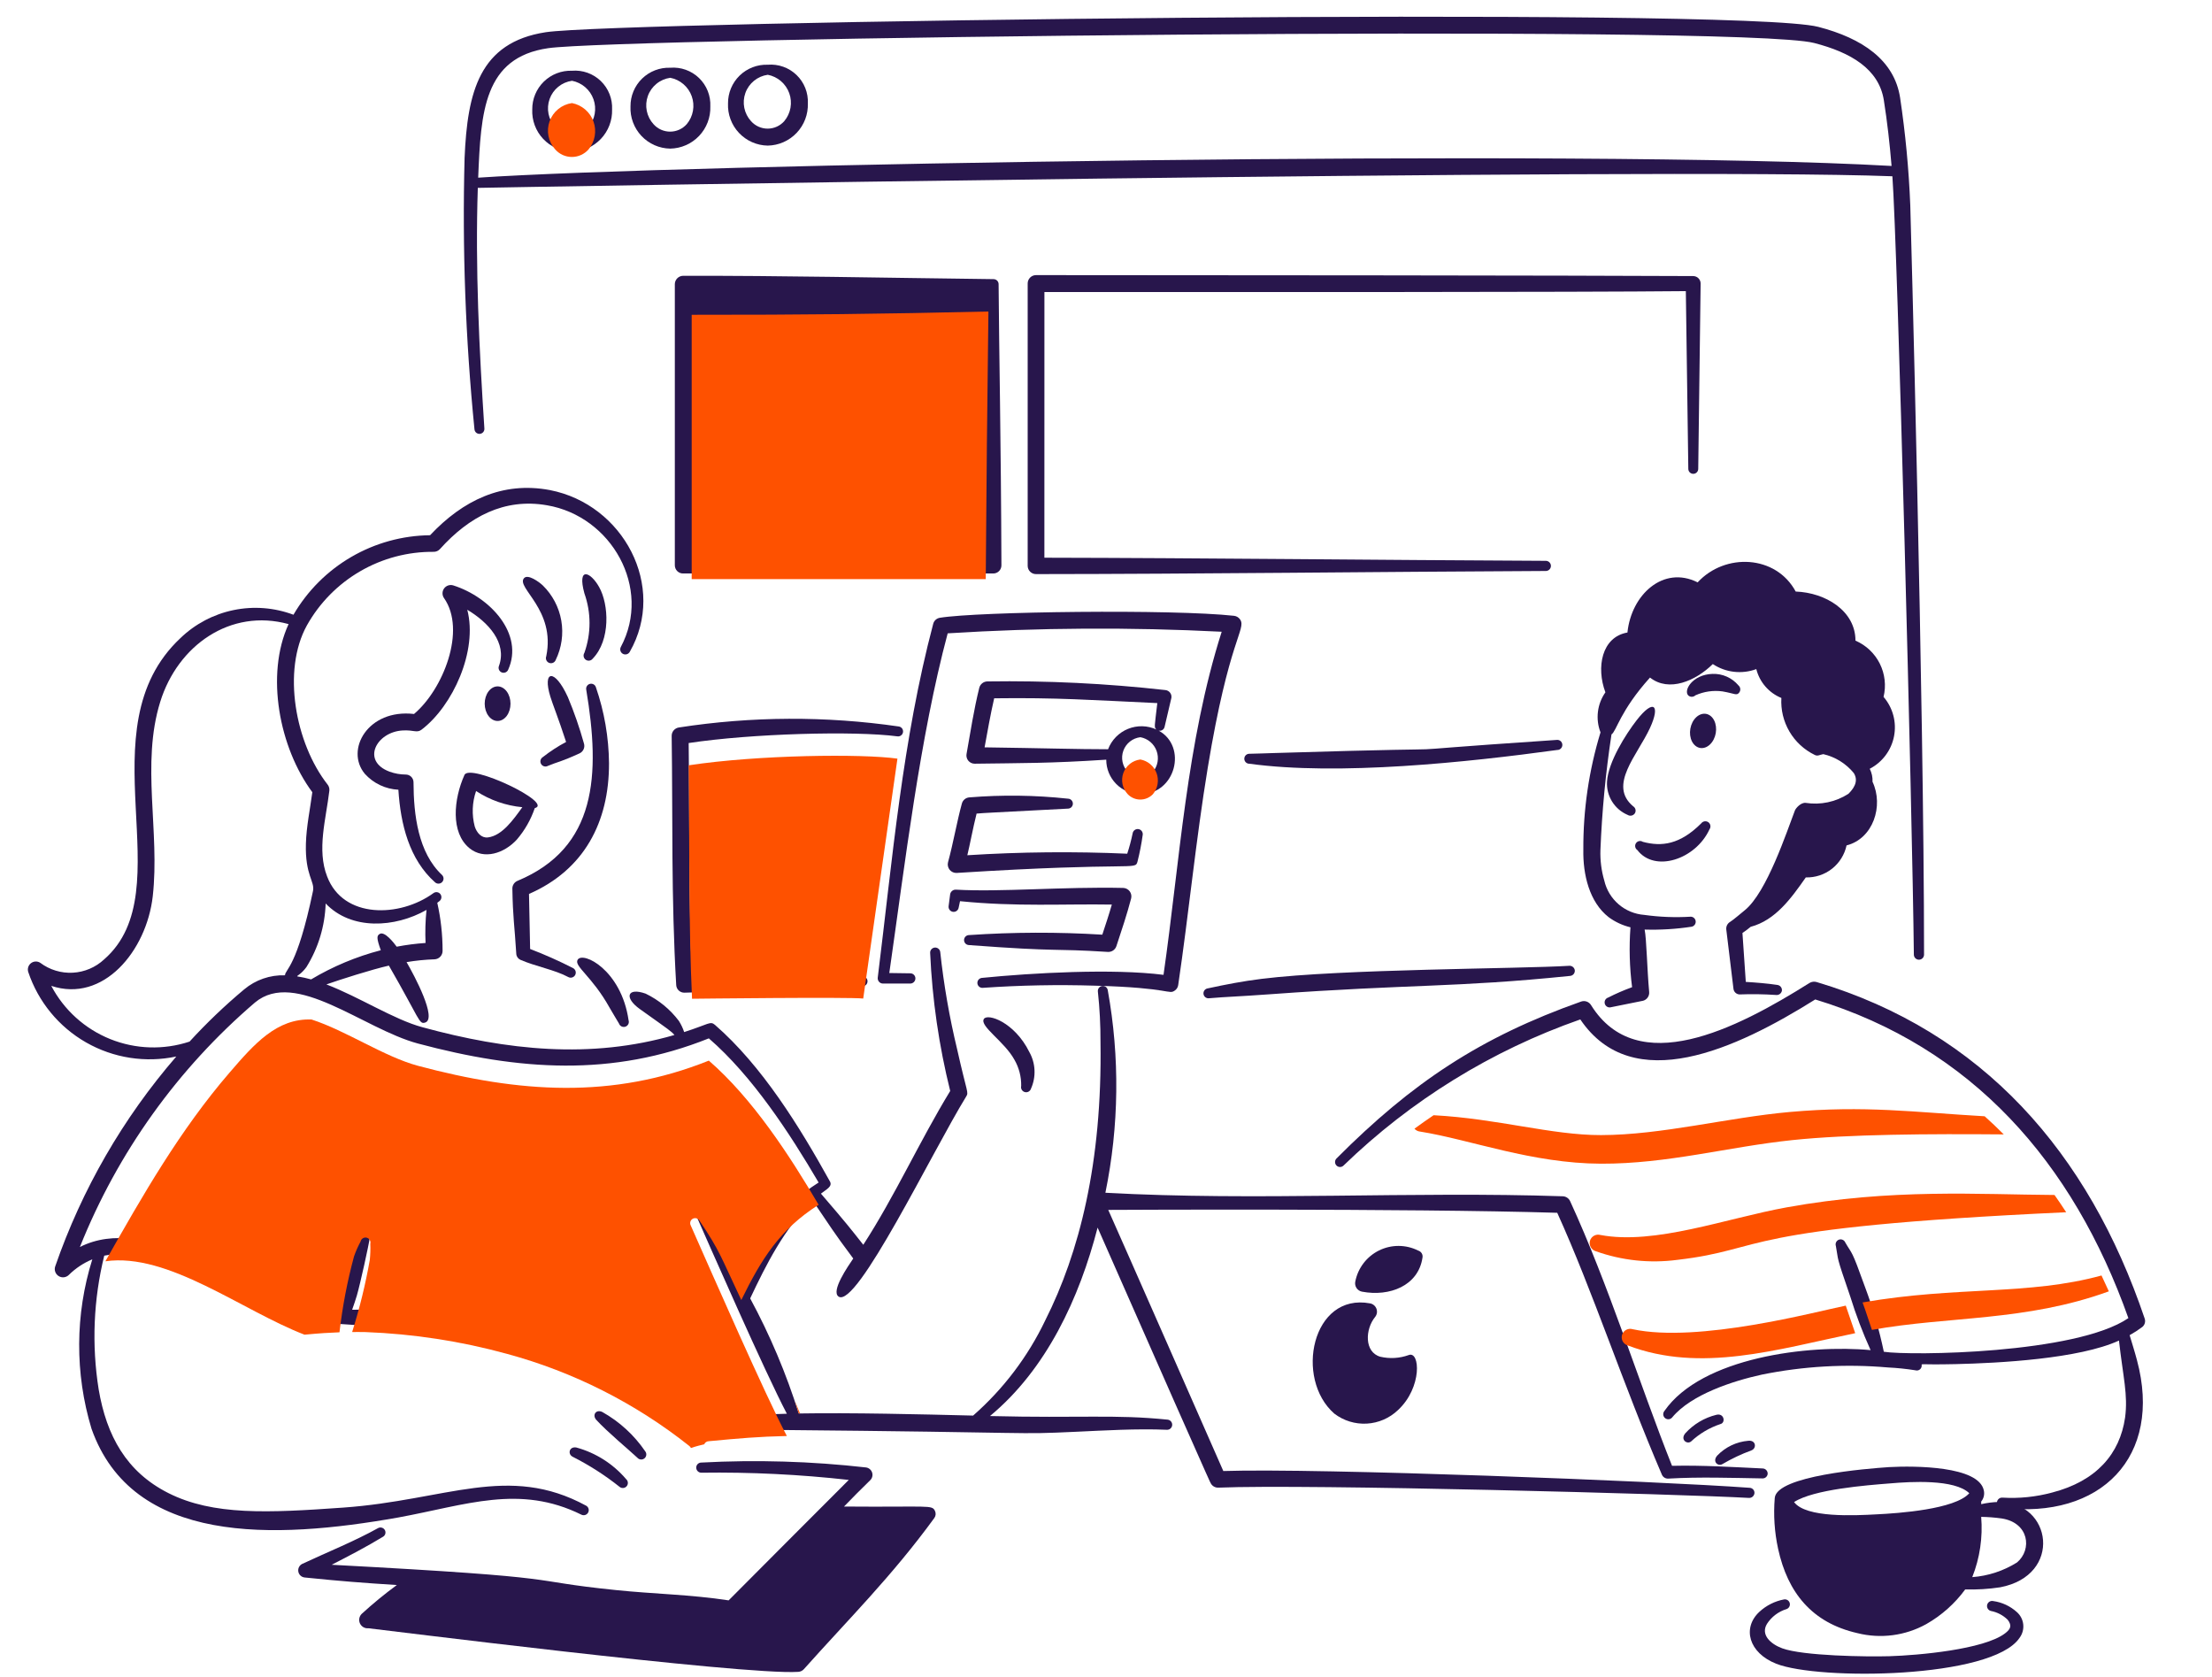 <svg width="397" height="301" viewBox="0 0 397 301" fill="none" xmlns="http://www.w3.org/2000/svg">
<path d="M187.441 100.077C216.641 100.133 247.127 100.495 277.441 100.637C277.682 100.637 277.913 100.733 278.084 100.904C278.255 101.075 278.351 101.306 278.351 101.547C278.351 101.789 278.255 102.02 278.084 102.191C277.913 102.362 277.682 102.457 277.441 102.457C247.071 102.601 214.971 102.997 185.937 103.019C185.544 103.021 185.166 102.866 184.887 102.591C184.607 102.315 184.447 101.94 184.443 101.547V50.885C184.44 50.687 184.477 50.491 184.55 50.307C184.624 50.123 184.734 49.956 184.873 49.815C185.012 49.673 185.177 49.561 185.36 49.484C185.542 49.408 185.738 49.368 185.937 49.367C211.025 49.367 285.069 49.429 303.887 49.539C304.063 49.54 304.237 49.575 304.399 49.643C304.562 49.711 304.709 49.81 304.833 49.936C304.957 50.061 305.055 50.209 305.121 50.372C305.188 50.535 305.222 50.709 305.221 50.885L304.791 84.135C304.791 84.371 304.697 84.598 304.53 84.765C304.363 84.932 304.137 85.025 303.901 85.025C303.664 85.025 303.438 84.932 303.271 84.765C303.104 84.598 303.011 84.371 303.011 84.135L302.567 52.243C283.015 52.443 221.123 52.413 187.447 52.403L187.441 100.077Z" fill="#28164C"/>
<path d="M102.655 12.693C101.725 12.661 100.799 12.816 99.932 13.152C99.064 13.486 98.273 13.994 97.607 14.643C96.941 15.292 96.413 16.069 96.056 16.927C95.698 17.785 95.518 18.707 95.527 19.637C95.484 20.606 95.635 21.573 95.972 22.482C96.31 23.391 96.826 24.223 97.491 24.928C98.155 25.634 98.955 26.199 99.842 26.59C100.729 26.981 101.685 27.191 102.655 27.205C103.627 27.188 104.585 26.978 105.475 26.587C106.365 26.196 107.168 25.632 107.838 24.928C108.508 24.223 109.031 23.393 109.377 22.485C109.724 21.577 109.886 20.609 109.855 19.637C109.899 18.692 109.74 17.748 109.39 16.868C109.041 15.988 108.507 15.194 107.826 14.536C107.144 13.879 106.331 13.375 105.439 13.057C104.547 12.739 103.598 12.615 102.655 12.693ZM102.655 14.493C103.531 14.662 104.348 15.056 105.026 15.638C105.703 16.219 106.217 16.967 106.516 17.808C106.816 18.648 106.891 19.553 106.734 20.431C106.577 21.31 106.193 22.133 105.621 22.817C105.248 23.238 104.791 23.576 104.278 23.807C103.766 24.039 103.211 24.159 102.648 24.161C102.086 24.162 101.53 24.045 101.016 23.816C100.503 23.587 100.044 23.252 99.669 22.833C99.052 22.162 98.63 21.335 98.449 20.441C98.268 19.547 98.335 18.621 98.642 17.763C98.95 16.904 99.486 16.146 100.193 15.571C100.9 14.995 101.752 14.624 102.655 14.497V14.493Z" fill="#28164C"/>
<path d="M120.287 12.155C119.357 12.123 118.431 12.278 117.564 12.613C116.696 12.948 115.906 13.455 115.239 14.104C114.573 14.752 114.045 15.529 113.688 16.387C113.33 17.246 113.15 18.168 113.159 19.098C113.115 20.066 113.267 21.034 113.604 21.943C113.941 22.852 114.457 23.684 115.122 24.39C115.787 25.096 116.586 25.661 117.473 26.052C118.361 26.443 119.317 26.653 120.287 26.668C121.259 26.65 122.217 26.44 123.107 26.049C123.997 25.658 124.801 25.093 125.471 24.389C126.141 23.685 126.664 22.854 127.01 21.946C127.356 21.037 127.518 20.069 127.487 19.098C127.53 18.152 127.372 17.208 127.022 16.329C126.672 15.449 126.138 14.655 125.457 13.998C124.776 13.341 123.962 12.837 123.07 12.519C122.179 12.201 121.23 12.077 120.287 12.155ZM120.287 13.956C121.163 14.124 121.981 14.518 122.659 15.099C123.336 15.68 123.85 16.428 124.15 17.269C124.45 18.11 124.525 19.015 124.367 19.894C124.21 20.772 123.826 21.595 123.253 22.279C122.88 22.7 122.423 23.038 121.91 23.269C121.398 23.501 120.842 23.621 120.28 23.623C119.718 23.624 119.162 23.507 118.648 23.278C118.135 23.049 117.676 22.714 117.301 22.296C116.683 21.624 116.261 20.797 116.081 19.903C115.9 19.01 115.966 18.083 116.274 17.225C116.581 16.366 117.118 15.608 117.825 15.033C118.532 14.457 119.384 14.086 120.287 13.96V13.956Z" fill="#28164C"/>
<path d="M137.79 11.615C136.861 11.582 135.935 11.738 135.067 12.073C134.2 12.408 133.409 12.915 132.743 13.563C132.077 14.212 131.549 14.989 131.192 15.847C130.834 16.706 130.654 17.628 130.662 18.557C130.619 19.526 130.771 20.493 131.109 21.402C131.446 22.311 131.962 23.143 132.627 23.848C133.292 24.554 134.091 25.119 134.978 25.511C135.865 25.902 136.821 26.112 137.79 26.127C138.762 26.11 139.721 25.9 140.611 25.509C141.501 25.117 142.304 24.553 142.974 23.849C143.644 23.145 144.168 22.314 144.514 21.406C144.86 20.497 145.022 19.529 144.99 18.557C145.034 17.612 144.876 16.668 144.526 15.788C144.176 14.909 143.643 14.114 142.961 13.457C142.28 12.8 141.466 12.296 140.575 11.978C139.683 11.661 138.734 11.537 137.79 11.615ZM137.79 13.415C138.667 13.584 139.485 13.978 140.162 14.559C140.84 15.14 141.354 15.888 141.654 16.729C141.954 17.57 142.028 18.475 141.871 19.354C141.714 20.232 141.329 21.055 140.756 21.739C140.384 22.16 139.926 22.498 139.414 22.729C138.902 22.961 138.346 23.081 137.784 23.083C137.222 23.084 136.666 22.967 136.152 22.738C135.639 22.509 135.179 22.174 134.804 21.755C134.187 21.084 133.765 20.257 133.584 19.363C133.403 18.47 133.47 17.543 133.778 16.685C134.085 15.826 134.622 15.068 135.329 14.493C136.036 13.917 136.887 13.546 137.79 13.419V13.415Z" fill="#28164C"/>
<path d="M86.991 126.27C86.991 127.093 87.235 127.882 87.669 128.464C88.104 129.046 88.693 129.374 89.307 129.374C89.921 129.374 90.51 129.046 90.945 128.464C91.379 127.882 91.623 127.093 91.623 126.27C91.623 125.446 91.379 124.657 90.945 124.075C90.51 123.493 89.921 123.166 89.307 123.166C88.693 123.166 88.104 123.493 87.669 124.075C87.235 124.657 86.991 125.446 86.991 126.27Z" fill="#28164C"/>
<path d="M305.12 134.213C305.42 134.265 305.73 134.238 306.034 134.133C306.338 134.028 306.629 133.847 306.89 133.6C307.152 133.353 307.379 133.046 307.558 132.695C307.738 132.344 307.867 131.957 307.937 131.555C308.007 131.154 308.018 130.746 307.968 130.355C307.919 129.964 307.81 129.597 307.648 129.276C307.486 128.955 307.274 128.686 307.024 128.484C306.774 128.281 306.491 128.15 306.192 128.098C305.892 128.045 305.582 128.073 305.278 128.178C304.974 128.283 304.683 128.464 304.422 128.711C304.16 128.958 303.933 129.265 303.753 129.616C303.574 129.967 303.445 130.354 303.375 130.756C303.304 131.157 303.294 131.565 303.343 131.956C303.393 132.347 303.502 132.714 303.664 133.035C303.826 133.356 304.038 133.625 304.288 133.827C304.538 134.029 304.821 134.16 305.12 134.213Z" fill="#28164C"/>
<path d="M293.761 129.211C291.761 131.781 288.631 136.759 288.423 140.249C288.348 141.507 288.663 142.758 289.327 143.829C289.991 144.9 290.971 145.739 292.131 146.231C292.341 146.359 292.591 146.4 292.831 146.347C293.07 146.293 293.279 146.149 293.415 145.945C293.478 145.843 293.521 145.73 293.54 145.612C293.559 145.494 293.555 145.373 293.527 145.256C293.5 145.139 293.45 145.029 293.38 144.932C293.31 144.835 293.221 144.752 293.119 144.689C288.573 140.903 293.875 135.531 296.135 130.625C298.029 126.509 296.791 125.325 293.761 129.211Z" fill="#28164C"/>
<path d="M293.861 152.533C296.983 156.631 304.331 154.223 306.811 148.817C306.951 148.622 307.008 148.378 306.971 148.14C306.934 147.902 306.804 147.689 306.611 147.545C306.413 147.404 306.168 147.346 305.928 147.383C305.688 147.421 305.472 147.551 305.327 147.745C301.527 151.545 298.249 151.969 294.847 151.061C294.651 150.931 294.412 150.883 294.182 150.928C293.951 150.974 293.748 151.109 293.618 151.304C293.487 151.5 293.439 151.739 293.485 151.969C293.53 152.2 293.665 152.403 293.861 152.533Z" fill="#28164C"/>
<path d="M338.053 125.053C338.54 123.046 338.3 120.932 337.378 119.084C336.455 117.237 334.908 115.775 333.011 114.959C333.011 109.605 327.633 106.343 322.285 106.149C318.745 99.571 309.615 99.161 304.685 104.501C298.523 101.407 292.781 106.711 292.085 113.501C287.449 114.301 286.453 119.771 288.131 124.233C287.404 125.266 286.944 126.463 286.791 127.716C286.637 128.97 286.795 130.242 287.251 131.419C285.168 138.24 284.13 145.336 284.171 152.467C284.083 156.899 285.233 161.867 288.719 164.583C289.889 165.442 291.218 166.059 292.629 166.399C292.364 169.981 292.462 173.581 292.921 177.143C291.451 177.677 290.015 178.3 288.621 179.007C288.507 179.043 288.402 179.101 288.311 179.177C288.22 179.254 288.145 179.347 288.09 179.452C288.035 179.558 288.002 179.673 287.991 179.791C287.981 179.91 287.994 180.029 288.03 180.142C288.065 180.256 288.123 180.361 288.199 180.452C288.276 180.543 288.369 180.618 288.475 180.673C288.58 180.728 288.695 180.761 288.814 180.772C288.932 180.782 289.051 180.769 289.165 180.733C290.351 180.495 294.165 179.733 294.899 179.577C295.235 179.484 295.528 179.275 295.726 178.988C295.925 178.701 296.016 178.353 295.985 178.005C295.605 173.827 295.519 168.493 295.171 166.805C297.99 166.888 300.81 166.717 303.599 166.293C303.819 166.252 304.016 166.13 304.152 165.951C304.288 165.773 304.354 165.55 304.335 165.327C304.317 165.103 304.216 164.894 304.053 164.74C303.89 164.586 303.675 164.498 303.451 164.493C300.662 164.665 297.864 164.558 295.097 164.171C293.4 164.044 291.789 163.377 290.499 162.268C289.21 161.158 288.309 159.666 287.929 158.007C287.41 156.236 287.177 154.394 287.237 152.549C287.513 145.596 288.176 138.663 289.223 131.783C290.105 131.243 290.739 127.571 296.135 121.583C299.535 124.271 304.335 122.183 307.405 119.161C308.544 119.915 309.845 120.39 311.202 120.547C312.559 120.704 313.933 120.539 315.215 120.065C315.506 121.221 316.065 122.292 316.846 123.192C317.627 124.092 318.609 124.795 319.713 125.245C319.588 127.349 320.09 129.443 321.155 131.261C322.219 133.08 323.799 134.542 325.695 135.463C326.233 135.741 326.561 135.441 327.239 135.325C329.39 135.821 331.317 137.017 332.715 138.725C333.715 140.325 332.461 141.725 331.739 142.449C329.465 143.911 326.733 144.488 324.063 144.069C323.213 143.983 322.307 145.005 322.137 145.447C320.705 149.151 317.101 160.181 313.117 163.359C312.717 163.675 311.021 165.131 310.517 165.423C310.283 165.559 310.093 165.758 309.97 165.999C309.847 166.24 309.797 166.511 309.825 166.779L311.111 177.397C311.134 177.674 311.257 177.933 311.456 178.126C311.656 178.319 311.919 178.432 312.197 178.445C314.389 178.361 316.584 178.394 318.773 178.543C319.012 178.569 319.253 178.503 319.445 178.358C319.638 178.213 319.768 178.001 319.811 177.763C319.835 177.523 319.765 177.283 319.616 177.092C319.467 176.902 319.25 176.777 319.011 176.743C317.241 176.471 315.093 176.301 313.327 176.195L312.727 167.415C313.239 167.075 313.732 166.706 314.203 166.309C318.655 165.131 321.481 161.181 324.097 157.445C325.795 157.493 327.456 156.945 328.793 155.896C330.129 154.846 331.056 153.362 331.413 151.701C336.179 150.501 338.113 144.611 336.071 140.285C336.112 139.478 335.939 138.673 335.571 137.953C336.692 137.371 337.668 136.542 338.424 135.529C339.18 134.516 339.696 133.345 339.935 132.104C340.174 130.863 340.129 129.584 339.803 128.363C339.477 127.142 338.878 126.01 338.053 125.053Z" fill="#28164C"/>
<path d="M101.601 133.138C100.201 128.832 99.185 126.368 98.779 125.026C97.305 120.252 99.549 119.892 101.913 125.08C103.048 127.793 104.014 130.575 104.805 133.408C104.911 133.745 104.892 134.109 104.751 134.433C104.61 134.757 104.358 135.02 104.039 135.174C100.551 136.774 100.111 136.686 98.335 137.432C98.127 137.546 97.883 137.574 97.654 137.511C97.425 137.447 97.231 137.297 97.111 137.092C96.992 136.887 96.957 136.643 97.014 136.413C97.072 136.183 97.217 135.984 97.419 135.86C98.73 134.83 100.129 133.919 101.601 133.138Z" fill="#28164C"/>
<path d="M95.145 170.29C97.783 171.296 100.365 172.447 102.877 173.736C103.087 173.855 103.241 174.053 103.305 174.285C103.369 174.518 103.337 174.767 103.218 174.977C103.099 175.186 102.901 175.34 102.668 175.404C102.435 175.468 102.187 175.437 101.977 175.318C99.623 174.04 96.055 173.396 93.391 172.228C93.181 172.132 93.002 171.98 92.873 171.789C92.744 171.599 92.67 171.376 92.659 171.146C92.343 165.972 92.045 164.722 91.957 159.45C91.954 159.153 92.04 158.862 92.204 158.615C92.368 158.367 92.603 158.175 92.877 158.062C107.133 152.126 107.771 139.036 105.215 123.754C105.172 123.527 105.217 123.293 105.342 123.1C105.467 122.906 105.661 122.768 105.885 122.714C106.109 122.66 106.345 122.694 106.544 122.81C106.743 122.925 106.89 123.113 106.955 123.334C108.463 127.711 109.256 132.304 109.303 136.934C109.341 147.544 104.811 156.114 94.943 160.41L95.145 170.29Z" fill="#28164C"/>
<path d="M109.431 180.867C109.753 181.443 110.887 183.307 111.093 183.667C111.132 183.78 111.193 183.884 111.273 183.974C111.353 184.063 111.449 184.136 111.557 184.188C111.664 184.24 111.781 184.27 111.901 184.277C112.02 184.284 112.14 184.267 112.253 184.227C112.366 184.188 112.47 184.127 112.559 184.047C112.648 183.968 112.721 183.871 112.773 183.763C112.825 183.656 112.855 183.539 112.862 183.419C112.869 183.3 112.852 183.18 112.813 183.067C111.513 174.067 104.613 170.643 103.673 172.221C102.977 173.383 106.249 175.141 109.431 180.867Z" fill="#28164C"/>
<path d="M74.309 128.119C79.519 123.735 83.749 113.103 79.689 107.319C79.511 107.065 79.417 106.762 79.421 106.452C79.424 106.141 79.524 105.84 79.707 105.589C79.889 105.339 80.146 105.152 80.441 105.054C80.735 104.957 81.053 104.954 81.349 105.045C88.025 107.165 94.073 113.793 91.205 120.177C91.113 120.396 90.938 120.57 90.719 120.659C90.499 120.749 90.253 120.748 90.034 120.656C89.815 120.565 89.642 120.39 89.552 120.17C89.462 119.951 89.463 119.704 89.555 119.485C91.045 115.361 87.629 111.659 83.865 109.417C85.787 116.805 81.249 126.689 75.665 130.929C74.809 131.579 74.285 130.965 72.303 131.073C67.555 131.313 64.775 136.563 69.925 138.473C70.856 138.811 71.837 138.984 72.827 138.987C73.191 138.987 73.541 139.13 73.801 139.385C74.06 139.64 74.209 139.987 74.215 140.351C74.233 146.249 75.059 153.007 79.327 157.001C79.497 157.166 79.596 157.39 79.603 157.627C79.611 157.863 79.525 158.094 79.366 158.268C79.207 158.443 78.985 158.549 78.749 158.563C78.513 158.578 78.281 158.5 78.101 158.345C73.449 154.237 71.887 147.881 71.501 141.711C70.358 141.655 69.237 141.374 68.203 140.884C67.169 140.393 66.242 139.703 65.475 138.853C61.897 134.563 66.033 127.161 74.309 128.119Z" fill="#28164C"/>
<path d="M98.036 117.774C97.95 117.999 97.956 118.249 98.055 118.47C98.153 118.691 98.335 118.863 98.56 118.95C98.786 119.036 99.036 119.029 99.257 118.931C99.477 118.833 99.65 118.651 99.736 118.426C100.803 116.235 101.154 113.765 100.738 111.364C100.322 108.964 99.16 106.755 97.418 105.052C96.708 104.384 94.74 102.968 94.052 103.746C92.552 105.44 99.772 109.408 98.036 117.774Z" fill="#28164C"/>
<path d="M104.883 106.467C106.111 109.922 106.111 113.693 104.883 117.147C104.756 117.345 104.71 117.584 104.754 117.815C104.799 118.046 104.931 118.25 105.123 118.386C105.315 118.522 105.552 118.578 105.785 118.543C106.017 118.509 106.227 118.385 106.371 118.199C109.613 114.859 109.279 108.459 107.537 105.357C105.991 102.589 103.553 101.591 104.883 106.467Z" fill="#28164C"/>
<path d="M95.977 145.015C95.27 147.093 94.17 149.016 92.739 150.679C90.471 153.131 86.873 154.329 84.261 152.207C80.833 149.407 81.413 143.393 83.361 139.059C84.331 136.911 99.473 144.103 95.977 145.015ZM85.443 141.945C84.736 143.996 84.653 146.21 85.205 148.307C85.561 149.427 86.405 150.415 87.577 150.269C90.117 149.953 92.129 147.091 93.747 144.847C90.784 144.569 87.934 143.573 85.443 141.945Z" fill="#28164C"/>
<path d="M304.291 124.768C305.809 124.086 307.487 123.843 309.135 124.065C311.389 124.451 311.671 124.892 312.151 124.266C312.295 124.074 312.36 123.834 312.332 123.596C312.305 123.358 312.187 123.139 312.003 122.985C311.436 122.312 310.722 121.776 309.917 121.419C309.112 121.062 308.236 120.893 307.355 120.925C303.729 121.033 302.031 123.981 303.055 124.839C303.236 124.976 303.46 125.044 303.686 125.031C303.913 125.018 304.127 124.925 304.291 124.768Z" fill="#28164C"/>
<path d="M303.499 258.667C305.016 257.254 306.821 256.185 308.789 255.533C309.745 255.291 309.447 253.523 308.047 253.877C305.894 254.404 303.949 255.563 302.461 257.205C301.519 258.357 302.803 259.233 303.499 258.667Z" fill="#28164C"/>
<path d="M383.531 244.067C383.131 242.533 382.649 241.049 382.217 239.585C383.001 239.153 383.754 238.667 384.471 238.131C384.696 237.954 384.86 237.711 384.939 237.436C385.019 237.161 385.01 236.867 384.915 236.597C374.847 206.813 355.815 185.113 326.041 176.221C325.827 176.158 325.602 176.14 325.38 176.169C325.159 176.198 324.946 176.273 324.755 176.389C311.497 184.737 293.847 193.661 285.555 180.363C285.377 180.069 285.103 179.844 284.779 179.727C284.455 179.611 284.1 179.608 283.775 179.721C265.675 186.121 253.413 194.289 239.879 207.873C239.709 208.039 239.611 208.265 239.608 208.502C239.604 208.739 239.695 208.968 239.86 209.138C240.025 209.309 240.251 209.406 240.489 209.41C240.726 209.413 240.955 209.323 241.125 209.157C253.224 197.437 267.726 188.488 283.627 182.929C293.041 196.847 311.597 188.243 325.793 179.345C353.881 187.907 372.057 208.529 381.993 236.529C372.605 242.949 342.835 243.299 338.101 242.563C337.275 238.62 336.15 234.745 334.735 230.973C332.225 223.973 332.499 225.243 331.177 222.949C331.087 222.734 330.917 222.562 330.702 222.47C330.488 222.378 330.246 222.373 330.028 222.456C329.81 222.539 329.632 222.703 329.533 222.914C329.433 223.125 329.42 223.367 329.495 223.587C330.035 226.479 329.407 224.889 332.065 232.623C333.083 235.914 334.308 239.137 335.731 242.273C324.667 241.219 305.399 243.551 298.699 253.217C298.626 253.312 298.573 253.419 298.542 253.534C298.51 253.649 298.502 253.769 298.517 253.887C298.532 254.005 298.571 254.119 298.63 254.222C298.689 254.325 298.768 254.416 298.862 254.488C298.956 254.561 299.064 254.615 299.179 254.646C299.293 254.677 299.413 254.685 299.531 254.67C299.649 254.655 299.763 254.617 299.866 254.558C299.97 254.498 300.06 254.42 300.133 254.325C303.533 250.231 310.995 247.805 316.199 246.667C323.645 245.154 331.27 244.721 338.839 245.381C340.494 245.461 342.144 245.631 343.781 245.891C343.894 245.925 344.012 245.935 344.129 245.921C344.245 245.907 344.358 245.87 344.46 245.811C344.562 245.752 344.65 245.673 344.721 245.579C344.791 245.485 344.842 245.378 344.869 245.263C345.105 244.507 343.589 244.955 350.949 244.783C358.823 244.599 373.149 243.835 380.305 240.555C381.031 247.079 381.951 250.275 381.399 254.383C380.455 260.885 376.265 265.767 368.299 267.829C365.402 268.611 362.398 268.919 359.403 268.739C359.162 268.718 358.923 268.792 358.736 268.945C358.549 269.099 358.429 269.319 358.403 269.559C358.387 269.802 358.465 270.042 358.622 270.229C358.778 270.415 359.001 270.534 359.243 270.559C377.069 272.733 388.191 261.363 383.531 244.067Z" fill="#28164C"/>
<path d="M358.703 269.513C357.65 269.546 356.602 269.679 355.575 269.913C355.575 269.757 355.575 269.601 355.575 269.445C355.804 269.167 355.965 268.84 356.046 268.489C356.127 268.139 356.126 267.774 356.043 267.423C355.103 263.065 343.711 263.007 339.043 263.261C335.071 263.533 318.875 264.809 318.527 268.787C318.272 271.847 318.474 274.928 319.127 277.927C320.845 285.797 325.207 291.205 333.363 293.055C337.539 294.102 341.956 293.522 345.721 291.433C348.462 289.874 350.842 287.754 352.707 285.211C354.809 285.273 356.912 285.144 358.991 284.827C370.265 282.681 368.301 269.467 358.703 269.513ZM339.239 266.185C342.913 265.865 350.801 265.395 353.439 267.949C350.875 270.845 340.715 271.549 336.871 271.735C332.893 271.953 324.117 272.413 321.991 269.535C325.541 267.249 334.947 266.521 339.239 266.185ZM362.019 280.361C359.592 281.885 356.83 282.793 353.973 283.005C355.334 279.572 355.881 275.87 355.573 272.189C356.796 272.21 358.016 272.305 359.227 272.473C364.179 273.221 364.747 278.049 362.019 280.361Z" fill="#28164C"/>
<path d="M342.849 36.849C342.589 30.378 341.978 23.925 341.019 17.519C339.981 10.791 334.247 6.863 326.337 4.821C312.227 1.165 110.883 3.821 97.949 5.781C86.025 7.607 83.881 16.531 83.381 28.355C82.951 44.601 83.543 60.858 85.155 77.029C85.164 77.146 85.195 77.26 85.248 77.365C85.301 77.47 85.374 77.563 85.462 77.639C85.551 77.716 85.654 77.774 85.765 77.811C85.877 77.848 85.994 77.862 86.111 77.853C86.228 77.845 86.342 77.813 86.447 77.76C86.551 77.708 86.644 77.635 86.721 77.546C86.797 77.457 86.856 77.354 86.892 77.243C86.929 77.132 86.944 77.014 86.935 76.897C86.007 62.697 85.281 48.001 85.755 33.713C86.755 33.679 297.109 30.003 339.637 31.631C340.549 43.831 343.227 146.287 343.491 171.299C343.491 171.542 343.587 171.774 343.759 171.946C343.93 172.117 344.162 172.213 344.405 172.213C344.647 172.213 344.88 172.117 345.051 171.946C345.223 171.774 345.319 171.542 345.319 171.299C345.319 126.437 342.869 37.243 342.849 36.849ZM85.823 31.883C86.305 20.083 86.823 10.329 98.373 8.647C110.785 6.811 312.403 4.309 325.597 7.715C332.171 9.407 337.213 12.371 338.103 17.979C338.719 21.875 339.161 25.813 339.491 29.779C284.115 26.649 120.713 29.511 85.823 31.883Z" fill="#28164C"/>
<path d="M182.069 190.171C182.891 191.598 183.309 193.221 183.279 194.867C183.222 195.097 183.258 195.34 183.377 195.545C183.497 195.749 183.691 195.899 183.919 195.963C184.148 196.027 184.392 195.999 184.6 195.886C184.808 195.773 184.964 195.583 185.035 195.357C185.503 194.315 185.72 193.177 185.669 192.036C185.619 190.894 185.301 189.78 184.743 188.783C182.083 183.397 177.227 181.783 176.577 182.851C175.791 184.145 180.281 186.895 182.069 190.171Z" fill="#28164C"/>
<path d="M102.817 261.424C105.783 262.926 108.589 264.727 111.191 266.798C111.281 266.875 111.387 266.933 111.5 266.97C111.614 267.006 111.733 267.02 111.852 267.011C111.971 267.001 112.087 266.968 112.193 266.914C112.299 266.859 112.393 266.784 112.471 266.694C112.548 266.603 112.606 266.497 112.643 266.384C112.68 266.27 112.693 266.151 112.684 266.032C112.674 265.913 112.641 265.797 112.587 265.691C112.532 265.585 112.457 265.491 112.367 265.414C110.026 262.67 106.913 260.694 103.435 259.743C102.131 259.521 101.835 260.966 102.817 261.424Z" fill="#28164C"/>
<path d="M107.028 254.795C109.002 256.957 113.014 260.277 114.408 261.595C114.567 261.773 114.789 261.881 115.027 261.896C115.265 261.912 115.499 261.833 115.679 261.678C115.86 261.523 115.973 261.303 115.993 261.066C116.013 260.829 115.94 260.593 115.788 260.409C113.805 257.506 111.178 255.1 108.112 253.379C106.97 252.821 106.234 253.925 107.028 254.795Z" fill="#28164C"/>
<path d="M159.607 174.601L163.407 174.655C163.648 174.662 163.876 174.764 164.043 174.939C164.209 175.114 164.298 175.348 164.293 175.589C164.286 175.833 164.185 176.064 164.01 176.233C163.834 176.402 163.6 176.496 163.357 176.493H158.503C158.365 176.498 158.229 176.472 158.102 176.418C157.976 176.364 157.863 176.283 157.771 176.181C157.679 176.079 157.61 175.958 157.569 175.827C157.528 175.696 157.517 175.558 157.535 175.421C160.171 154.221 161.953 132.879 167.491 111.929C167.564 111.655 167.715 111.408 167.925 111.218C168.136 111.028 168.397 110.903 168.677 110.857C175.499 109.731 210.517 109.291 221.477 110.501C221.703 110.526 221.921 110.601 222.115 110.722C222.309 110.842 222.472 111.005 222.595 111.197C223.683 112.919 220.553 114.739 216.761 137.773C214.623 150.773 213.345 164.013 211.457 176.773C211.428 176.964 211.362 177.146 211.262 177.31C211.161 177.474 211.029 177.616 210.873 177.727C209.713 178.557 210.257 177.245 196.543 176.873C189.816 176.665 183.082 176.795 176.369 177.263C176.136 177.278 175.906 177.202 175.729 177.05C175.552 176.898 175.441 176.683 175.419 176.45C175.398 176.218 175.469 175.986 175.616 175.805C175.763 175.624 175.975 175.507 176.207 175.479C185.355 174.565 199.715 173.771 208.823 174.929C211.757 154.529 212.927 133.253 219.263 113.361C202.878 112.529 186.46 112.625 170.087 113.647C165.091 132.311 162.429 154.935 159.607 174.601Z" fill="#28164C"/>
<path d="M179.225 50.983C179.223 50.745 179.126 50.517 178.956 50.349C178.785 50.182 178.556 50.088 178.317 50.089C157.213 49.833 140.877 49.463 122.625 49.489C122.226 49.489 121.843 49.648 121.56 49.929C121.277 50.211 121.117 50.594 121.115 50.993V101.441C121.116 101.637 121.155 101.831 121.232 102.012C121.309 102.193 121.421 102.356 121.561 102.493C121.702 102.629 121.869 102.736 122.051 102.808C122.234 102.879 122.429 102.913 122.625 102.907H178.317C178.697 102.895 179.058 102.735 179.322 102.462C179.586 102.188 179.733 101.822 179.731 101.441C179.647 78.545 179.309 63.279 179.225 50.983ZM177.397 51.899C157.911 52.349 144.293 52.499 124.141 52.487V99.923H176.917C177.025 84.739 177.191 67.423 177.391 51.899H177.397Z" fill="#28164C"/>
<path d="M320.19 287.005C318.538 287.317 317.006 288.087 315.77 289.227C312.662 292.113 313.824 296.585 318.796 298.549C326.376 301.549 357.528 301.253 362.46 293.901C362.978 293.208 363.214 292.344 363.121 291.483C363.028 290.623 362.614 289.829 361.96 289.261C360.787 288.204 359.324 287.522 357.76 287.303C357.525 287.244 357.276 287.28 357.068 287.404C356.86 287.528 356.709 287.729 356.649 287.964C356.59 288.199 356.626 288.448 356.75 288.657C356.874 288.865 357.075 289.016 357.31 289.075C358.45 289.292 359.5 289.84 360.328 290.651C361.168 291.737 360.816 292.361 359.856 293.095C356.056 295.997 344.224 297.043 339.108 297.195C335.012 297.315 323.58 297.149 319.862 295.777C317.736 294.991 315.956 293.321 317.13 291.391C317.946 290.124 319.184 289.186 320.624 288.743C320.84 288.673 321.021 288.523 321.131 288.324C321.241 288.126 321.271 287.893 321.216 287.672C321.161 287.452 321.025 287.261 320.834 287.137C320.644 287.013 320.414 286.966 320.19 287.005Z" fill="#28164C"/>
<path d="M252.811 243.161C251.176 243.748 249.406 243.849 247.715 243.453C244.835 242.619 245.003 238.513 246.801 236.319C246.964 236.116 247.073 235.873 247.115 235.615C247.157 235.356 247.131 235.092 247.04 234.847C246.95 234.601 246.797 234.384 246.597 234.215C246.398 234.046 246.158 233.932 245.901 233.883C235.455 231.933 232.301 247.391 239.473 253.661C241.141 254.937 243.21 255.575 245.307 255.459C247.404 255.342 249.39 254.48 250.907 253.027C255.287 248.965 254.877 242.325 252.811 243.161Z" fill="#28164C"/>
<path d="M254.535 224.409C253.446 223.863 252.245 223.577 251.027 223.572C249.808 223.567 248.605 223.844 247.512 224.382C246.418 224.919 245.464 225.702 244.723 226.67C243.983 227.638 243.476 228.763 243.243 229.959C243.2 230.158 243.197 230.363 243.234 230.563C243.271 230.763 243.348 230.953 243.459 231.122C243.571 231.292 243.716 231.438 243.885 231.55C244.054 231.663 244.244 231.741 244.443 231.779C249.405 232.721 254.549 230.717 255.299 225.695C255.356 225.424 255.31 225.142 255.168 224.903C255.027 224.665 254.801 224.489 254.535 224.409Z" fill="#28164C"/>
<path d="M207.959 131.11C208.076 131.134 208.196 131.135 208.313 131.113C208.431 131.09 208.542 131.044 208.641 130.978C208.74 130.912 208.825 130.826 208.891 130.726C208.956 130.627 209.001 130.515 209.023 130.398L210.235 125.228C210.261 125.065 210.254 124.898 210.214 124.738C210.173 124.578 210.101 124.428 210 124.297C209.9 124.166 209.774 124.057 209.63 123.976C209.486 123.895 209.327 123.845 209.163 123.828C198.553 122.637 187.878 122.118 177.203 122.276C176.869 122.282 176.546 122.399 176.285 122.607C176.023 122.815 175.837 123.103 175.755 123.428C174.773 127.384 174.177 131.34 173.471 135.288C173.431 135.502 173.439 135.722 173.495 135.933C173.55 136.143 173.65 136.34 173.79 136.507C173.929 136.674 174.104 136.809 174.301 136.901C174.498 136.994 174.713 137.042 174.931 137.042C183.267 136.92 188.403 136.992 198.545 136.318C198.541 137.949 199.183 139.517 200.332 140.676C201.48 141.835 203.041 142.492 204.673 142.504C211.025 142.514 213.135 133.95 207.959 131.11ZM198.871 134.448C193.229 134.448 187.177 134.248 176.709 134.106C177.175 131.542 177.781 128.106 178.431 125.306C189.705 125.16 195.867 125.618 207.709 126.166C207.223 130.44 207.089 130.5 207.559 130.91C206.76 130.541 205.895 130.34 205.015 130.319C204.136 130.299 203.261 130.46 202.447 130.792C201.632 131.124 200.894 131.619 200.279 132.248C199.664 132.877 199.185 133.626 198.871 134.448ZM206.923 138.506C206.632 138.811 206.283 139.054 205.895 139.221C205.508 139.388 205.091 139.474 204.669 139.476C204.247 139.477 203.83 139.393 203.441 139.229C203.053 139.064 202.702 138.823 202.409 138.52C201.935 138.02 201.61 137.398 201.47 136.724C201.33 136.05 201.38 135.35 201.615 134.703C201.85 134.056 202.261 133.487 202.801 133.06C203.341 132.633 203.989 132.365 204.673 132.286C205.331 132.406 205.946 132.697 206.457 133.13C206.967 133.562 207.356 134.121 207.583 134.75C207.811 135.379 207.87 136.057 207.754 136.716C207.638 137.375 207.352 137.992 206.923 138.506Z" fill="#28164C"/>
<path d="M202.311 153.191C202.704 151.988 203.029 150.763 203.285 149.523C203.306 149.405 203.349 149.292 203.413 149.191C203.477 149.089 203.561 149.002 203.659 148.933C203.757 148.864 203.868 148.814 203.985 148.788C204.102 148.762 204.223 148.759 204.341 148.779C204.459 148.8 204.572 148.843 204.674 148.908C204.775 148.972 204.863 149.055 204.932 149.153C205.001 149.251 205.05 149.362 205.076 149.479C205.103 149.596 205.106 149.717 205.085 149.835C204.863 151.445 204.551 153.041 204.151 154.615C203.715 156.229 203.761 154.615 171.723 156.641C171.48 156.657 171.238 156.614 171.015 156.516C170.792 156.419 170.596 156.27 170.442 156.081C170.288 155.893 170.182 155.67 170.131 155.432C170.081 155.195 170.087 154.948 170.151 154.713C171.089 151.275 171.751 147.399 172.633 144.189C172.713 143.893 172.882 143.629 173.117 143.431C173.352 143.234 173.642 143.114 173.947 143.087C179.847 142.604 185.78 142.68 191.665 143.315C191.902 143.317 192.129 143.412 192.296 143.581C192.463 143.749 192.555 143.977 192.554 144.214C192.553 144.451 192.457 144.678 192.289 144.845C192.12 145.012 191.892 145.105 191.655 145.103C176.749 145.893 177.319 145.829 175.273 145.993C174.629 148.553 174.031 151.781 173.611 153.467C183.166 152.861 192.746 152.769 202.311 153.191Z" fill="#28164C"/>
<path d="M172.301 161.71L172.057 162.866C172.018 163.104 171.885 163.318 171.689 163.459C171.492 163.6 171.248 163.657 171.009 163.618C170.771 163.578 170.557 163.446 170.416 163.249C170.275 163.053 170.218 162.808 170.257 162.57L170.529 160.464C170.573 160.221 170.704 160.002 170.899 159.851C171.093 159.699 171.337 159.624 171.583 159.642C179.459 160.106 190.957 159.092 201.583 159.332C201.811 159.338 202.035 159.396 202.238 159.501C202.441 159.607 202.617 159.756 202.754 159.939C202.891 160.122 202.985 160.333 203.028 160.557C203.072 160.781 203.065 161.013 203.007 161.234C202.231 164.186 201.381 166.706 200.367 169.772C200.263 170.091 200.055 170.367 199.777 170.556C199.498 170.745 199.165 170.835 198.829 170.814C188.429 170.152 190.739 170.846 173.867 169.584C173.637 169.569 173.421 169.467 173.264 169.298C173.107 169.128 173.022 168.905 173.026 168.674C173.03 168.443 173.123 168.223 173.285 168.059C173.447 167.895 173.667 167.8 173.897 167.794C181.867 167.253 189.864 167.228 197.837 167.72C198.393 166.028 199.037 164.104 199.547 162.32C191.025 162.174 182.401 162.736 172.301 161.71Z" fill="#28164C"/>
<path d="M167.811 271.137C167.257 269.985 166.935 270.464 151.481 270.338C153.019 268.75 154.573 267.167 156.171 265.625C156.353 265.453 156.482 265.234 156.545 264.991C156.609 264.749 156.603 264.494 156.529 264.255C156.455 264.016 156.315 263.803 156.126 263.639C155.937 263.475 155.706 263.367 155.459 263.327C145.634 262.213 135.733 261.919 125.859 262.447C125.74 262.447 125.621 262.471 125.511 262.517C125.4 262.563 125.3 262.63 125.216 262.715C125.132 262.8 125.065 262.901 125.021 263.012C124.976 263.123 124.954 263.242 124.955 263.361C124.958 263.602 125.055 263.832 125.226 264.002C125.397 264.172 125.628 264.267 125.869 264.267C134.71 264.146 143.549 264.578 152.335 265.562C152.135 265.762 130.947 286.974 130.773 287.174C123.973 286.128 117.245 286.027 110.555 285.329C93.049 283.541 104.317 283.173 59.531 280.787C62.779 279.119 65.689 277.607 68.731 275.765C68.833 275.708 68.923 275.63 68.995 275.538C69.067 275.446 69.12 275.34 69.151 275.227C69.182 275.114 69.191 274.996 69.177 274.88C69.162 274.764 69.125 274.651 69.067 274.549C68.949 274.344 68.755 274.194 68.526 274.131C68.298 274.067 68.054 274.096 67.847 274.211C63.533 276.611 58.861 278.465 54.233 280.633C53.982 280.76 53.779 280.964 53.655 281.217C53.531 281.469 53.493 281.754 53.546 282.03C53.599 282.306 53.741 282.557 53.95 282.745C54.159 282.933 54.423 283.048 54.703 283.071C61.271 283.739 64.927 284.018 71.221 284.424C69.028 286.032 66.924 287.758 64.919 289.595C64.695 289.815 64.544 290.099 64.488 290.407C64.431 290.716 64.473 291.035 64.606 291.319C64.739 291.603 64.958 291.839 65.231 291.994C65.504 292.148 65.819 292.214 66.131 292.181C66.331 292.159 133.507 300.666 143.275 300.002C143.665 299.977 144.03 299.8 144.289 299.507C152.221 290.617 160.089 282.836 167.689 272.394C167.82 272.214 167.9 272.003 167.922 271.782C167.943 271.561 167.905 271.339 167.811 271.137Z" fill="#28164C"/>
<path d="M124.191 175.219C133.327 175.141 144.611 174.937 154.801 175.173C154.921 175.175 155.038 175.201 155.148 175.248C155.258 175.296 155.357 175.365 155.44 175.45C155.523 175.536 155.589 175.638 155.632 175.749C155.676 175.86 155.698 175.979 155.696 176.098C155.694 176.218 155.669 176.336 155.621 176.445C155.573 176.555 155.505 176.654 155.419 176.737C155.333 176.821 155.232 176.886 155.12 176.93C155.009 176.974 154.891 176.995 154.771 176.993C146.629 176.973 135.911 177.805 122.837 178.129C122.462 178.137 122.098 177.999 121.823 177.744C121.548 177.488 121.383 177.136 121.363 176.761C120.441 160.961 120.763 146.727 120.549 132.063C120.543 131.7 120.668 131.347 120.902 131.068C121.135 130.789 121.46 130.604 121.819 130.545C134.902 128.522 148.214 128.461 161.315 130.363C161.431 130.38 161.543 130.42 161.644 130.48C161.745 130.541 161.833 130.62 161.903 130.714C161.973 130.809 162.024 130.916 162.052 131.03C162.081 131.144 162.087 131.262 162.07 131.378C162.053 131.495 162.013 131.606 161.953 131.707C161.893 131.808 161.813 131.896 161.719 131.966C161.625 132.036 161.517 132.087 161.404 132.116C161.29 132.144 161.171 132.15 161.055 132.133C153.401 131.117 134.837 131.625 123.599 133.333C123.765 146.823 123.577 161.719 124.191 175.219Z" fill="#28164C"/>
<path d="M224.155 137.037C240.221 139.247 263.425 136.781 279.475 134.579C279.602 134.582 279.728 134.558 279.846 134.509C279.963 134.46 280.069 134.387 280.156 134.294C280.243 134.202 280.31 134.092 280.352 133.972C280.394 133.852 280.411 133.724 280.4 133.597C280.39 133.47 280.353 133.347 280.292 133.236C280.231 133.124 280.147 133.027 280.046 132.949C279.944 132.872 279.828 132.817 279.704 132.788C279.58 132.759 279.452 132.756 279.327 132.779C239.035 135.487 274.161 133.741 228.669 135.127C227.191 135.171 225.727 135.235 224.269 135.259C224.152 135.253 224.034 135.269 223.923 135.308C223.812 135.346 223.71 135.406 223.622 135.484C223.445 135.642 223.338 135.864 223.324 136.1C223.31 136.337 223.391 136.57 223.549 136.747C223.706 136.924 223.928 137.032 224.165 137.045L224.155 137.037Z" fill="#28164C"/>
<path d="M217.017 179.129C220.273 178.847 221.965 178.845 227.863 178.417C253.453 176.557 261.035 177.247 281.799 175.119C282.04 175.099 282.264 174.984 282.421 174.8C282.578 174.616 282.657 174.377 282.639 174.135C282.613 173.896 282.495 173.677 282.311 173.522C282.127 173.368 281.891 173.29 281.651 173.305C272.755 173.863 240.907 173.851 226.425 175.649C222.993 176.075 220.069 176.649 216.755 177.359C216.52 177.394 216.309 177.521 216.167 177.711C216.026 177.902 215.966 178.141 216.001 178.375C216.036 178.61 216.162 178.821 216.353 178.963C216.543 179.104 216.782 179.164 217.017 179.129Z" fill="#28164C"/>
<path d="M309.135 262.719C310.788 261.749 312.525 260.928 314.325 260.267C315.325 259.887 315.157 258.379 313.781 258.537C311.656 258.713 309.669 259.661 308.195 261.201C307.257 262.293 308.363 263.195 309.135 262.719Z" fill="#28164C"/>
<path d="M316.353 263.505C310.929 263.253 305.565 262.905 300.089 263.031C294.151 248.117 288.689 230.509 281.799 215.541C281.685 215.292 281.505 215.078 281.278 214.924C281.051 214.769 280.787 214.68 280.513 214.665C253.205 213.751 225.483 215.527 198.391 214.031C200.851 202.043 200.994 189.694 198.811 177.651C198.767 177.424 198.637 177.222 198.447 177.088C198.258 176.954 198.024 176.899 197.795 176.934C197.565 176.97 197.359 177.092 197.218 177.277C197.078 177.461 197.014 177.693 197.041 177.923C197.366 180.94 197.523 183.973 197.511 187.007C197.841 208.703 193.683 224.859 187.605 236.915C184.49 243.435 180.083 249.253 174.651 254.017C165.073 253.777 152.925 253.483 143.357 253.639C141.118 246.493 138.199 239.578 134.639 232.989C137.473 226.989 140.769 220.389 145.877 215.465C149.277 220.439 149.333 220.737 153.137 225.831C152.177 227.251 149.085 231.701 150.505 232.663C153.755 234.863 167.287 206.717 173.383 196.801C173.905 195.951 173.583 196.325 171.783 188.283C170.399 182.545 169.387 176.723 168.753 170.853C168.73 170.616 168.614 170.397 168.431 170.244C168.248 170.091 168.013 170.016 167.775 170.035C167.537 170.053 167.316 170.165 167.16 170.345C167.004 170.525 166.924 170.759 166.939 170.997C167.313 179.353 168.519 187.651 170.539 195.767C165.071 204.719 160.605 214.637 154.939 223.367C152.501 220.281 151.985 219.593 147.339 214.191C148.273 213.441 149.467 212.921 148.951 212.001C143.499 202.159 136.751 191.231 128.303 183.895C127.461 183.179 127.215 183.779 122.791 185.199C122.558 184.496 122.24 183.825 121.843 183.199C120.272 181.115 118.226 179.435 115.875 178.301C112.541 177.127 111.987 179.033 114.829 181.063C120.311 184.971 120.429 185.019 121.047 185.723C105.987 190.093 90.971 188.465 75.791 184.323C70.695 182.947 64.521 178.923 58.579 176.645C61.139 175.753 66.699 173.971 69.795 173.271C75.435 183.045 75.181 183.859 76.325 183.483C78.463 182.769 74.419 175.141 72.969 172.645C74.622 172.367 76.293 172.199 77.969 172.143C78.367 172.132 78.745 171.963 79.019 171.674C79.294 171.384 79.442 170.998 79.433 170.599C79.433 167.706 79.114 164.822 78.481 161.999C78.613 161.901 78.741 161.799 78.869 161.697C78.962 161.626 79.041 161.537 79.1 161.435C79.159 161.333 79.197 161.221 79.213 161.104C79.228 160.988 79.221 160.869 79.191 160.755C79.16 160.642 79.108 160.535 79.037 160.441C78.965 160.348 78.876 160.269 78.774 160.21C78.673 160.151 78.56 160.113 78.444 160.097C78.327 160.082 78.208 160.089 78.095 160.119C77.981 160.15 77.874 160.202 77.781 160.273C71.745 164.657 61.599 164.905 58.711 157.273C56.837 152.473 58.511 146.991 59.111 141.891C59.156 141.499 59.045 141.105 58.803 140.793C52.991 133.387 50.591 120.335 55.081 112.221C57.345 108.18 60.654 104.822 64.663 102.499C68.671 100.177 73.23 98.975 77.863 99.021C78.069 99.019 78.273 98.974 78.461 98.89C78.649 98.805 78.818 98.682 78.957 98.529C84.173 92.729 90.493 89.329 98.175 90.669C109.729 92.633 117.051 105.507 111.429 116.083C111.371 116.188 111.334 116.304 111.321 116.423C111.308 116.542 111.319 116.663 111.352 116.778C111.385 116.893 111.441 117.001 111.516 117.094C111.591 117.188 111.684 117.266 111.789 117.323C111.894 117.381 112.009 117.418 112.128 117.431C112.248 117.444 112.368 117.434 112.483 117.4C112.598 117.367 112.706 117.311 112.799 117.236C112.893 117.161 112.971 117.068 113.029 116.963C119.729 105.243 111.883 90.501 98.679 87.939C90.155 86.339 83.059 89.797 77.189 96.043C72.216 96.097 67.343 97.439 63.045 99.94C58.747 102.441 55.172 106.015 52.669 110.311C49.237 109.023 45.511 108.733 41.921 109.475C38.331 110.216 35.025 111.959 32.385 114.501C14.957 130.829 32.959 159.713 18.691 172.155C17.155 173.588 15.165 174.434 13.068 174.546C10.971 174.658 8.902 174.028 7.223 172.767C6.974 172.606 6.681 172.526 6.385 172.537C6.089 172.548 5.803 172.651 5.568 172.83C5.332 173.01 5.157 173.258 5.067 173.541C4.978 173.823 4.978 174.127 5.067 174.409C6.86 179.761 10.56 184.266 15.462 187.064C20.364 189.862 26.125 190.757 31.645 189.579C22.07 200.643 14.692 213.43 9.905 227.255C9.8 227.57 9.804 227.91 9.915 228.222C10.026 228.534 10.239 228.8 10.519 228.977C10.799 229.154 11.13 229.232 11.459 229.199C11.789 229.165 12.098 229.023 12.337 228.793C13.551 227.59 14.988 226.633 16.567 225.977C13.474 235.862 13.423 246.447 16.419 256.361C23.787 277.225 49.087 276.279 71.501 272.299C83.701 270.061 93.241 266.299 104.369 271.809C104.582 271.909 104.825 271.922 105.047 271.846C105.269 271.771 105.454 271.612 105.563 271.404C105.671 271.196 105.695 270.954 105.63 270.728C105.564 270.503 105.414 270.311 105.211 270.193C91.227 262.581 80.123 269.209 61.595 270.529C48.137 271.481 38.261 271.977 30.215 267.919C22.677 264.119 19.119 257.627 17.709 249.319C16.434 241.333 16.774 233.172 18.709 225.319C23.559 224.319 29.355 226.271 33.941 228.169C39.467 230.453 52.635 237.369 54.653 237.283C57.979 237.357 62.161 237.643 65.453 237.883C73.822 238.355 82.12 239.689 90.215 241.863C101.8 244.956 112.756 250.046 122.591 256.905C122.783 257.051 123.026 257.114 123.265 257.081C123.504 257.048 123.72 256.921 123.866 256.728C124.011 256.536 124.075 256.293 124.041 256.054C124.008 255.815 123.881 255.599 123.689 255.453C114.03 247.791 102.913 242.175 91.015 238.947C82.719 236.667 74.188 235.352 65.591 235.031C62.943 234.967 63.161 235.125 63.235 234.923C63.521 234.123 63.797 233.307 64.045 232.481C64.645 230.425 66.195 223.381 66.373 222.081C66.47 221.121 66.5 220.154 66.463 219.189C66.493 219.074 66.499 218.953 66.482 218.835C66.464 218.717 66.423 218.603 66.361 218.501C66.299 218.399 66.217 218.311 66.12 218.241C66.024 218.171 65.914 218.121 65.797 218.094C65.681 218.068 65.56 218.064 65.443 218.085C65.325 218.106 65.213 218.15 65.112 218.215C65.012 218.279 64.926 218.364 64.858 218.462C64.791 218.561 64.744 218.672 64.721 218.789C64.259 219.641 63.865 220.529 63.545 221.443C62.336 225.917 61.462 230.474 60.931 235.077C59.101 235.145 57.423 235.245 54.653 235.505C41.913 230.607 26.441 217.677 14.341 223.763C21.114 206.814 31.897 191.76 45.765 179.891C53.043 173.823 65.179 184.605 74.985 187.247C93.165 192.109 109.887 193.273 127.219 186.327C135.019 193.079 141.725 203.327 146.923 212.193C140.013 216.593 136.723 221.793 133.047 229.289C129.291 221.355 129.303 220.653 125.539 215.033C125.42 214.832 125.228 214.685 125.002 214.623C124.776 214.562 124.536 214.591 124.331 214.705C124.127 214.818 123.975 215.007 123.908 215.231C123.841 215.455 123.864 215.696 123.973 215.903C127.607 224.133 137.261 246.141 141.223 253.685C136.079 253.803 132.799 254.085 127.179 254.623C127.062 254.629 126.947 254.657 126.84 254.707C126.734 254.756 126.639 254.826 126.56 254.913C126.481 254.999 126.419 255.101 126.379 255.211C126.339 255.321 126.321 255.438 126.327 255.555C126.332 255.673 126.36 255.787 126.41 255.894C126.46 256 126.53 256.095 126.616 256.174C126.703 256.254 126.804 256.315 126.914 256.355C127.025 256.395 127.142 256.413 127.259 256.407C130.269 256.431 135.859 256.561 138.259 256.581C188.673 257.035 181.363 257.461 193.197 256.917C198.157 256.693 204.055 256.329 209.437 256.565C209.673 256.574 209.903 256.491 210.079 256.333C210.254 256.175 210.362 255.956 210.379 255.72C210.396 255.485 210.321 255.252 210.17 255.07C210.019 254.889 209.803 254.773 209.569 254.747C199.959 253.773 194.187 254.505 177.677 254.099C187.823 245.699 193.725 232.933 196.993 220.283C222.809 278.895 216.101 263.373 217.247 266.051C217.364 266.327 217.561 266.56 217.814 266.72C218.067 266.88 218.362 266.959 218.661 266.947C234.553 266.283 301.887 268.109 313.893 268.791C314.135 268.804 314.373 268.723 314.557 268.564C314.741 268.406 314.857 268.183 314.881 267.941C314.891 267.823 314.876 267.703 314.839 267.59C314.802 267.477 314.743 267.372 314.664 267.282C314.586 267.192 314.49 267.119 314.383 267.067C314.276 267.014 314.16 266.984 314.041 266.977C297.457 265.765 236.577 263.409 219.555 263.965C219.297 263.365 200.239 220.051 198.903 217.109C198.903 217.109 252.613 216.813 279.487 217.627C285.923 231.827 291.185 248.119 298.273 264.627C298.369 264.845 298.53 265.028 298.733 265.153C298.935 265.277 299.171 265.337 299.409 265.325C305.035 264.999 310.689 265.199 316.315 265.289C316.433 265.295 316.552 265.277 316.664 265.237C316.775 265.196 316.878 265.134 316.965 265.054C317.052 264.973 317.123 264.876 317.173 264.768C317.223 264.661 317.25 264.544 317.255 264.425C317.254 264.185 317.16 263.954 316.991 263.782C316.823 263.61 316.593 263.511 316.353 263.505ZM51.153 175.011C48.48 174.921 45.869 175.822 43.821 177.541C40.349 180.442 37.075 183.571 34.021 186.907C29.369 188.446 24.323 188.285 19.779 186.454C15.235 184.623 11.487 181.241 9.201 176.907C18.541 180.011 26.283 170.655 27.413 160.857C28.735 149.231 25.283 137.095 28.757 125.943C31.893 115.823 41.357 109.113 51.793 111.991C47.593 121.129 50.149 134.215 56.055 142.157C55.655 145.187 54.991 148.301 54.903 151.375C54.735 157.105 56.535 158.143 56.175 159.883C53.297 173.677 51.191 173.915 51.147 175.011H51.153ZM55.839 175.749C52.107 174.697 53.181 175.977 54.987 173.549C57.127 170.112 58.321 166.17 58.447 162.123C63.047 166.963 70.875 166.493 76.547 163.277C76.344 165.248 76.287 167.231 76.377 169.209C74.638 169.327 72.908 169.551 71.197 169.877C70.705 169.201 69.049 167.065 68.161 167.581C67.635 167.895 67.527 168.245 68.345 170.513C63.947 171.658 59.735 173.421 55.833 175.749H55.839Z" fill="#28164C"/>
<g filter="url(#filter0_d_2902_3831)">
<path d="M127.177 254.618C132.797 254.088 136.077 253.797 141.221 253.679C137.253 246.121 128.021 225.055 123.971 215.897C123.863 215.69 123.84 215.449 123.907 215.225C123.974 215.001 124.125 214.812 124.33 214.699C124.534 214.585 124.775 214.556 125 214.618C125.226 214.679 125.418 214.826 125.537 215.027C129.301 220.647 129.289 221.349 133.045 229.283C136.713 221.793 140.011 216.585 146.921 212.187C141.721 203.325 135.021 193.073 127.217 186.321C109.885 193.267 93.163 192.103 74.983 187.241C68.951 185.615 62.039 180.911 55.917 178.943C49.681 178.703 45.617 183.343 41.229 188.437C32.333 198.743 25.573 210.523 18.915 222.329C30.181 220.713 43.469 231.201 54.651 235.499C57.421 235.239 59.099 235.139 60.929 235.071C61.46 230.468 62.334 225.911 63.543 221.437C63.864 220.523 64.257 219.635 64.719 218.783C64.743 218.666 64.789 218.555 64.857 218.456C64.924 218.358 65.01 218.273 65.111 218.209C65.211 218.144 65.323 218.1 65.441 218.079C65.558 218.059 65.679 218.062 65.796 218.088C65.912 218.115 66.022 218.165 66.119 218.235C66.216 218.305 66.297 218.393 66.359 218.495C66.421 218.598 66.463 218.711 66.48 218.829C66.497 218.947 66.491 219.068 66.461 219.183C66.498 220.148 66.468 221.115 66.371 222.075C65.603 226.421 64.555 230.713 63.233 234.924C63.159 235.124 62.941 234.968 65.589 235.032C74.188 235.352 82.722 236.666 91.019 238.947C102.917 242.176 114.034 247.792 123.693 255.453C124.451 256.043 123.045 255.939 126.391 255.171C126.455 255.014 126.563 254.877 126.703 254.779C126.842 254.681 127.007 254.625 127.177 254.618Z" fill="#FE5100"/>
</g>
<path d="M143.579 253.635C142.135 250.095 142.725 251.513 143.357 253.635H143.579Z" fill="#FE5100"/>
<g filter="url(#filter1_d_2902_3831)">
<path d="M123.604 133.329C123.764 146.823 123.576 161.719 124.204 175.219C124.404 175.219 152.538 174.887 154.926 175.183L161.068 132.133C154.756 131.233 136.062 131.439 123.604 133.329Z" fill="#FE5100"/>
</g>
<g filter="url(#filter2_d_2902_3831)">
<path d="M204.672 132.285C203.988 132.365 203.34 132.633 202.8 133.06C202.26 133.487 201.849 134.056 201.614 134.703C201.379 135.35 201.329 136.05 201.469 136.724C201.61 137.398 201.935 138.02 202.408 138.519C202.701 138.823 203.052 139.064 203.441 139.229C203.829 139.393 204.247 139.477 204.668 139.476C205.09 139.474 205.507 139.388 205.894 139.221C206.282 139.054 206.631 138.811 206.922 138.505C207.351 137.992 207.637 137.374 207.753 136.716C207.869 136.057 207.81 135.379 207.582 134.75C207.355 134.121 206.966 133.562 206.456 133.13C205.945 132.697 205.33 132.406 204.672 132.285Z" fill="#FE5100"/>
</g>
<g filter="url(#filter3_d_2902_3831)">
<path d="M124.141 52.487V99.923H176.917C177.025 84.739 177.191 67.423 177.397 51.899C157.911 52.349 144.293 52.499 124.141 52.487Z" fill="#FE5100"/>
</g>
<g filter="url(#filter4_d_2902_3831)">
<path d="M102.655 14.497C101.751 14.623 100.899 14.995 100.191 15.57C99.483 16.146 98.946 16.905 98.638 17.764C98.331 18.623 98.264 19.55 98.446 20.444C98.627 21.339 99.05 22.166 99.668 22.837C100.043 23.256 100.503 23.591 101.016 23.82C101.53 24.049 102.086 24.166 102.648 24.165C103.21 24.163 103.766 24.043 104.278 23.811C104.79 23.58 105.248 23.242 105.621 22.821C106.193 22.137 106.577 21.314 106.734 20.436C106.891 19.557 106.816 18.652 106.516 17.812C106.217 16.971 105.703 16.223 105.026 15.642C104.348 15.06 103.531 14.666 102.655 14.497Z" fill="#FE5100"/>
</g>
<g filter="url(#filter5_d_2902_3831)">
<path d="M359.456 199.559C359.512 199.563 359.568 199.563 359.624 199.559C358.516 198.442 357.376 197.358 356.202 196.308C343.55 195.58 334.77 194.329 321.202 195.539C310.034 196.539 298.284 199.666 287.34 199.686C278.466 199.704 268.81 196.731 257.296 196.119C256.138 196.902 254.992 197.707 253.86 198.535C254.118 198.833 254.481 199.018 254.872 199.054C263.93 200.5 274.922 204.773 287.34 204.817C299.308 204.859 310.208 201.78 321.696 200.582C331.746 199.524 346.496 199.449 359.456 199.559Z" fill="#FE5100"/>
</g>
<g filter="url(#filter6_d_2902_3831)">
<path d="M370.831 213.529C370.151 212.48 369.453 211.447 368.735 210.431C355.255 210.347 339.547 209.231 320.653 212.653C309.867 214.603 296.971 219.453 287.237 217.607C286.85 217.5 286.436 217.549 286.084 217.744C285.733 217.939 285.472 218.264 285.357 218.649C285.257 219.035 285.31 219.445 285.503 219.794C285.697 220.143 286.017 220.404 286.397 220.523C291.082 222.194 296.098 222.726 301.029 222.075C317.577 220.147 310.475 216.319 370.831 213.529Z" fill="#FE5100"/>
</g>
<g filter="url(#filter7_d_2902_3831)">
<path d="M335.965 234.639C349.731 232.151 363.565 233.153 378.485 227.723C378.058 226.763 377.62 225.815 377.169 224.877C364.027 228.487 351.221 226.755 334.287 229.715C334.629 230.667 334.665 230.717 335.965 234.639Z" fill="#FE5100"/>
</g>
<g filter="url(#filter8_d_2902_3831)">
<path d="M332.964 235.229C332.786 234.715 331.654 231.417 331.268 230.285C325.898 231.371 304.824 237.049 293.02 234.517C292.635 234.399 292.218 234.439 291.862 234.629C291.506 234.818 291.239 235.141 291.121 235.526C291.003 235.912 291.043 236.329 291.232 236.685C291.422 237.041 291.745 237.307 292.13 237.425C305.232 242.427 318.93 238.145 332.964 235.229Z" fill="#FE5100"/>
</g>
<defs>
<filter id="filter0_d_2902_3831" x="0.915" y="164.935" width="164.006" height="112.897" filterUnits="userSpaceOnUse" color-interpolation-filters="sRGB">
<feFlood flood-opacity="0" result="BackgroundImageFix"/>
<feColorMatrix in="SourceAlpha" type="matrix" values="0 0 0 0 0 0 0 0 0 0 0 0 0 0 0 0 0 0 127 0" result="hardAlpha"/>
<feOffset dy="4"/>
<feGaussianBlur stdDeviation="9"/>
<feComposite in2="hardAlpha" operator="out"/>
<feColorMatrix type="matrix" values="0 0 0 0 0.996 0 0 0 0 0.318 0 0 0 0 0 0 0 0 0.3 0"/>
<feBlend mode="normal" in2="BackgroundImageFix" result="effect1_dropShadow_2902_3831"/>
<feBlend mode="normal" in="SourceGraphic" in2="effect1_dropShadow_2902_3831" result="shape"/>
</filter>
<filter id="filter1_d_2902_3831" x="105.604" y="117.618" width="73.464" height="79.602" filterUnits="userSpaceOnUse" color-interpolation-filters="sRGB">
<feFlood flood-opacity="0" result="BackgroundImageFix"/>
<feColorMatrix in="SourceAlpha" type="matrix" values="0 0 0 0 0 0 0 0 0 0 0 0 0 0 0 0 0 0 127 0" result="hardAlpha"/>
<feOffset dy="4"/>
<feGaussianBlur stdDeviation="9"/>
<feComposite in2="hardAlpha" operator="out"/>
<feColorMatrix type="matrix" values="0 0 0 0 0.996 0 0 0 0 0.318 0 0 0 0 0 0 0 0 0.3 0"/>
<feBlend mode="normal" in2="BackgroundImageFix" result="effect1_dropShadow_2902_3831"/>
<feBlend mode="normal" in="SourceGraphic" in2="effect1_dropShadow_2902_3831" result="shape"/>
</filter>
<filter id="filter2_d_2902_3831" x="183.392" y="118.285" width="42.419" height="43.19" filterUnits="userSpaceOnUse" color-interpolation-filters="sRGB">
<feFlood flood-opacity="0" result="BackgroundImageFix"/>
<feColorMatrix in="SourceAlpha" type="matrix" values="0 0 0 0 0 0 0 0 0 0 0 0 0 0 0 0 0 0 127 0" result="hardAlpha"/>
<feOffset dy="4"/>
<feGaussianBlur stdDeviation="9"/>
<feComposite in2="hardAlpha" operator="out"/>
<feColorMatrix type="matrix" values="0 0 0 0 0.996 0 0 0 0 0.318 0 0 0 0 0 0 0 0 0.3 0"/>
<feBlend mode="normal" in2="BackgroundImageFix" result="effect1_dropShadow_2902_3831"/>
<feBlend mode="normal" in="SourceGraphic" in2="effect1_dropShadow_2902_3831" result="shape"/>
</filter>
<filter id="filter3_d_2902_3831" x="106.141" y="37.899" width="89.256" height="84.024" filterUnits="userSpaceOnUse" color-interpolation-filters="sRGB">
<feFlood flood-opacity="0" result="BackgroundImageFix"/>
<feColorMatrix in="SourceAlpha" type="matrix" values="0 0 0 0 0 0 0 0 0 0 0 0 0 0 0 0 0 0 127 0" result="hardAlpha"/>
<feOffset dy="4"/>
<feGaussianBlur stdDeviation="9"/>
<feComposite in2="hardAlpha" operator="out"/>
<feColorMatrix type="matrix" values="0 0 0 0 0.996 0 0 0 0 0.318 0 0 0 0 0 0 0 0 0.3 0"/>
<feBlend mode="normal" in2="BackgroundImageFix" result="effect1_dropShadow_2902_3831"/>
<feBlend mode="normal" in="SourceGraphic" in2="effect1_dropShadow_2902_3831" result="shape"/>
</filter>
<filter id="filter4_d_2902_3831" x="80.346" y="0.497" width="44.468" height="45.667" filterUnits="userSpaceOnUse" color-interpolation-filters="sRGB">
<feFlood flood-opacity="0" result="BackgroundImageFix"/>
<feColorMatrix in="SourceAlpha" type="matrix" values="0 0 0 0 0 0 0 0 0 0 0 0 0 0 0 0 0 0 127 0" result="hardAlpha"/>
<feOffset dy="4"/>
<feGaussianBlur stdDeviation="9"/>
<feComposite in2="hardAlpha" operator="out"/>
<feColorMatrix type="matrix" values="0 0 0 0 0.996 0 0 0 0 0.318 0 0 0 0 0 0 0 0 0.3 0"/>
<feBlend mode="normal" in2="BackgroundImageFix" result="effect1_dropShadow_2902_3831"/>
<feBlend mode="normal" in="SourceGraphic" in2="effect1_dropShadow_2902_3831" result="shape"/>
</filter>
<filter id="filter5_d_2902_3831" x="235.86" y="181.034" width="141.764" height="45.784" filterUnits="userSpaceOnUse" color-interpolation-filters="sRGB">
<feFlood flood-opacity="0" result="BackgroundImageFix"/>
<feColorMatrix in="SourceAlpha" type="matrix" values="0 0 0 0 0 0 0 0 0 0 0 0 0 0 0 0 0 0 127 0" result="hardAlpha"/>
<feOffset dy="4"/>
<feGaussianBlur stdDeviation="9"/>
<feComposite in2="hardAlpha" operator="out"/>
<feColorMatrix type="matrix" values="0 0 0 0 0.996 0 0 0 0 0.318 0 0 0 0 0 0 0 0 0.3 0"/>
<feBlend mode="normal" in2="BackgroundImageFix" result="effect1_dropShadow_2902_3831"/>
<feBlend mode="normal" in="SourceGraphic" in2="effect1_dropShadow_2902_3831" result="shape"/>
</filter>
<filter id="filter6_d_2902_3831" x="267.308" y="196.191" width="121.523" height="48.153" filterUnits="userSpaceOnUse" color-interpolation-filters="sRGB">
<feFlood flood-opacity="0" result="BackgroundImageFix"/>
<feColorMatrix in="SourceAlpha" type="matrix" values="0 0 0 0 0 0 0 0 0 0 0 0 0 0 0 0 0 0 127 0" result="hardAlpha"/>
<feOffset dy="4"/>
<feGaussianBlur stdDeviation="9"/>
<feComposite in2="hardAlpha" operator="out"/>
<feColorMatrix type="matrix" values="0 0 0 0 0.996 0 0 0 0 0.318 0 0 0 0 0 0 0 0 0.3 0"/>
<feBlend mode="normal" in2="BackgroundImageFix" result="effect1_dropShadow_2902_3831"/>
<feBlend mode="normal" in="SourceGraphic" in2="effect1_dropShadow_2902_3831" result="shape"/>
</filter>
<filter id="filter7_d_2902_3831" x="316.287" y="210.877" width="80.198" height="45.762" filterUnits="userSpaceOnUse" color-interpolation-filters="sRGB">
<feFlood flood-opacity="0" result="BackgroundImageFix"/>
<feColorMatrix in="SourceAlpha" type="matrix" values="0 0 0 0 0 0 0 0 0 0 0 0 0 0 0 0 0 0 127 0" result="hardAlpha"/>
<feOffset dy="4"/>
<feGaussianBlur stdDeviation="9"/>
<feComposite in2="hardAlpha" operator="out"/>
<feColorMatrix type="matrix" values="0 0 0 0 0.996 0 0 0 0 0.318 0 0 0 0 0 0 0 0 0.3 0"/>
<feBlend mode="normal" in2="BackgroundImageFix" result="effect1_dropShadow_2902_3831"/>
<feBlend mode="normal" in="SourceGraphic" in2="effect1_dropShadow_2902_3831" result="shape"/>
</filter>
<filter id="filter8_d_2902_3831" x="273.055" y="216.285" width="77.909" height="45.442" filterUnits="userSpaceOnUse" color-interpolation-filters="sRGB">
<feFlood flood-opacity="0" result="BackgroundImageFix"/>
<feColorMatrix in="SourceAlpha" type="matrix" values="0 0 0 0 0 0 0 0 0 0 0 0 0 0 0 0 0 0 127 0" result="hardAlpha"/>
<feOffset dy="4"/>
<feGaussianBlur stdDeviation="9"/>
<feComposite in2="hardAlpha" operator="out"/>
<feColorMatrix type="matrix" values="0 0 0 0 0.996 0 0 0 0 0.318 0 0 0 0 0 0 0 0 0.3 0"/>
<feBlend mode="normal" in2="BackgroundImageFix" result="effect1_dropShadow_2902_3831"/>
<feBlend mode="normal" in="SourceGraphic" in2="effect1_dropShadow_2902_3831" result="shape"/>
</filter>
</defs>
</svg>
